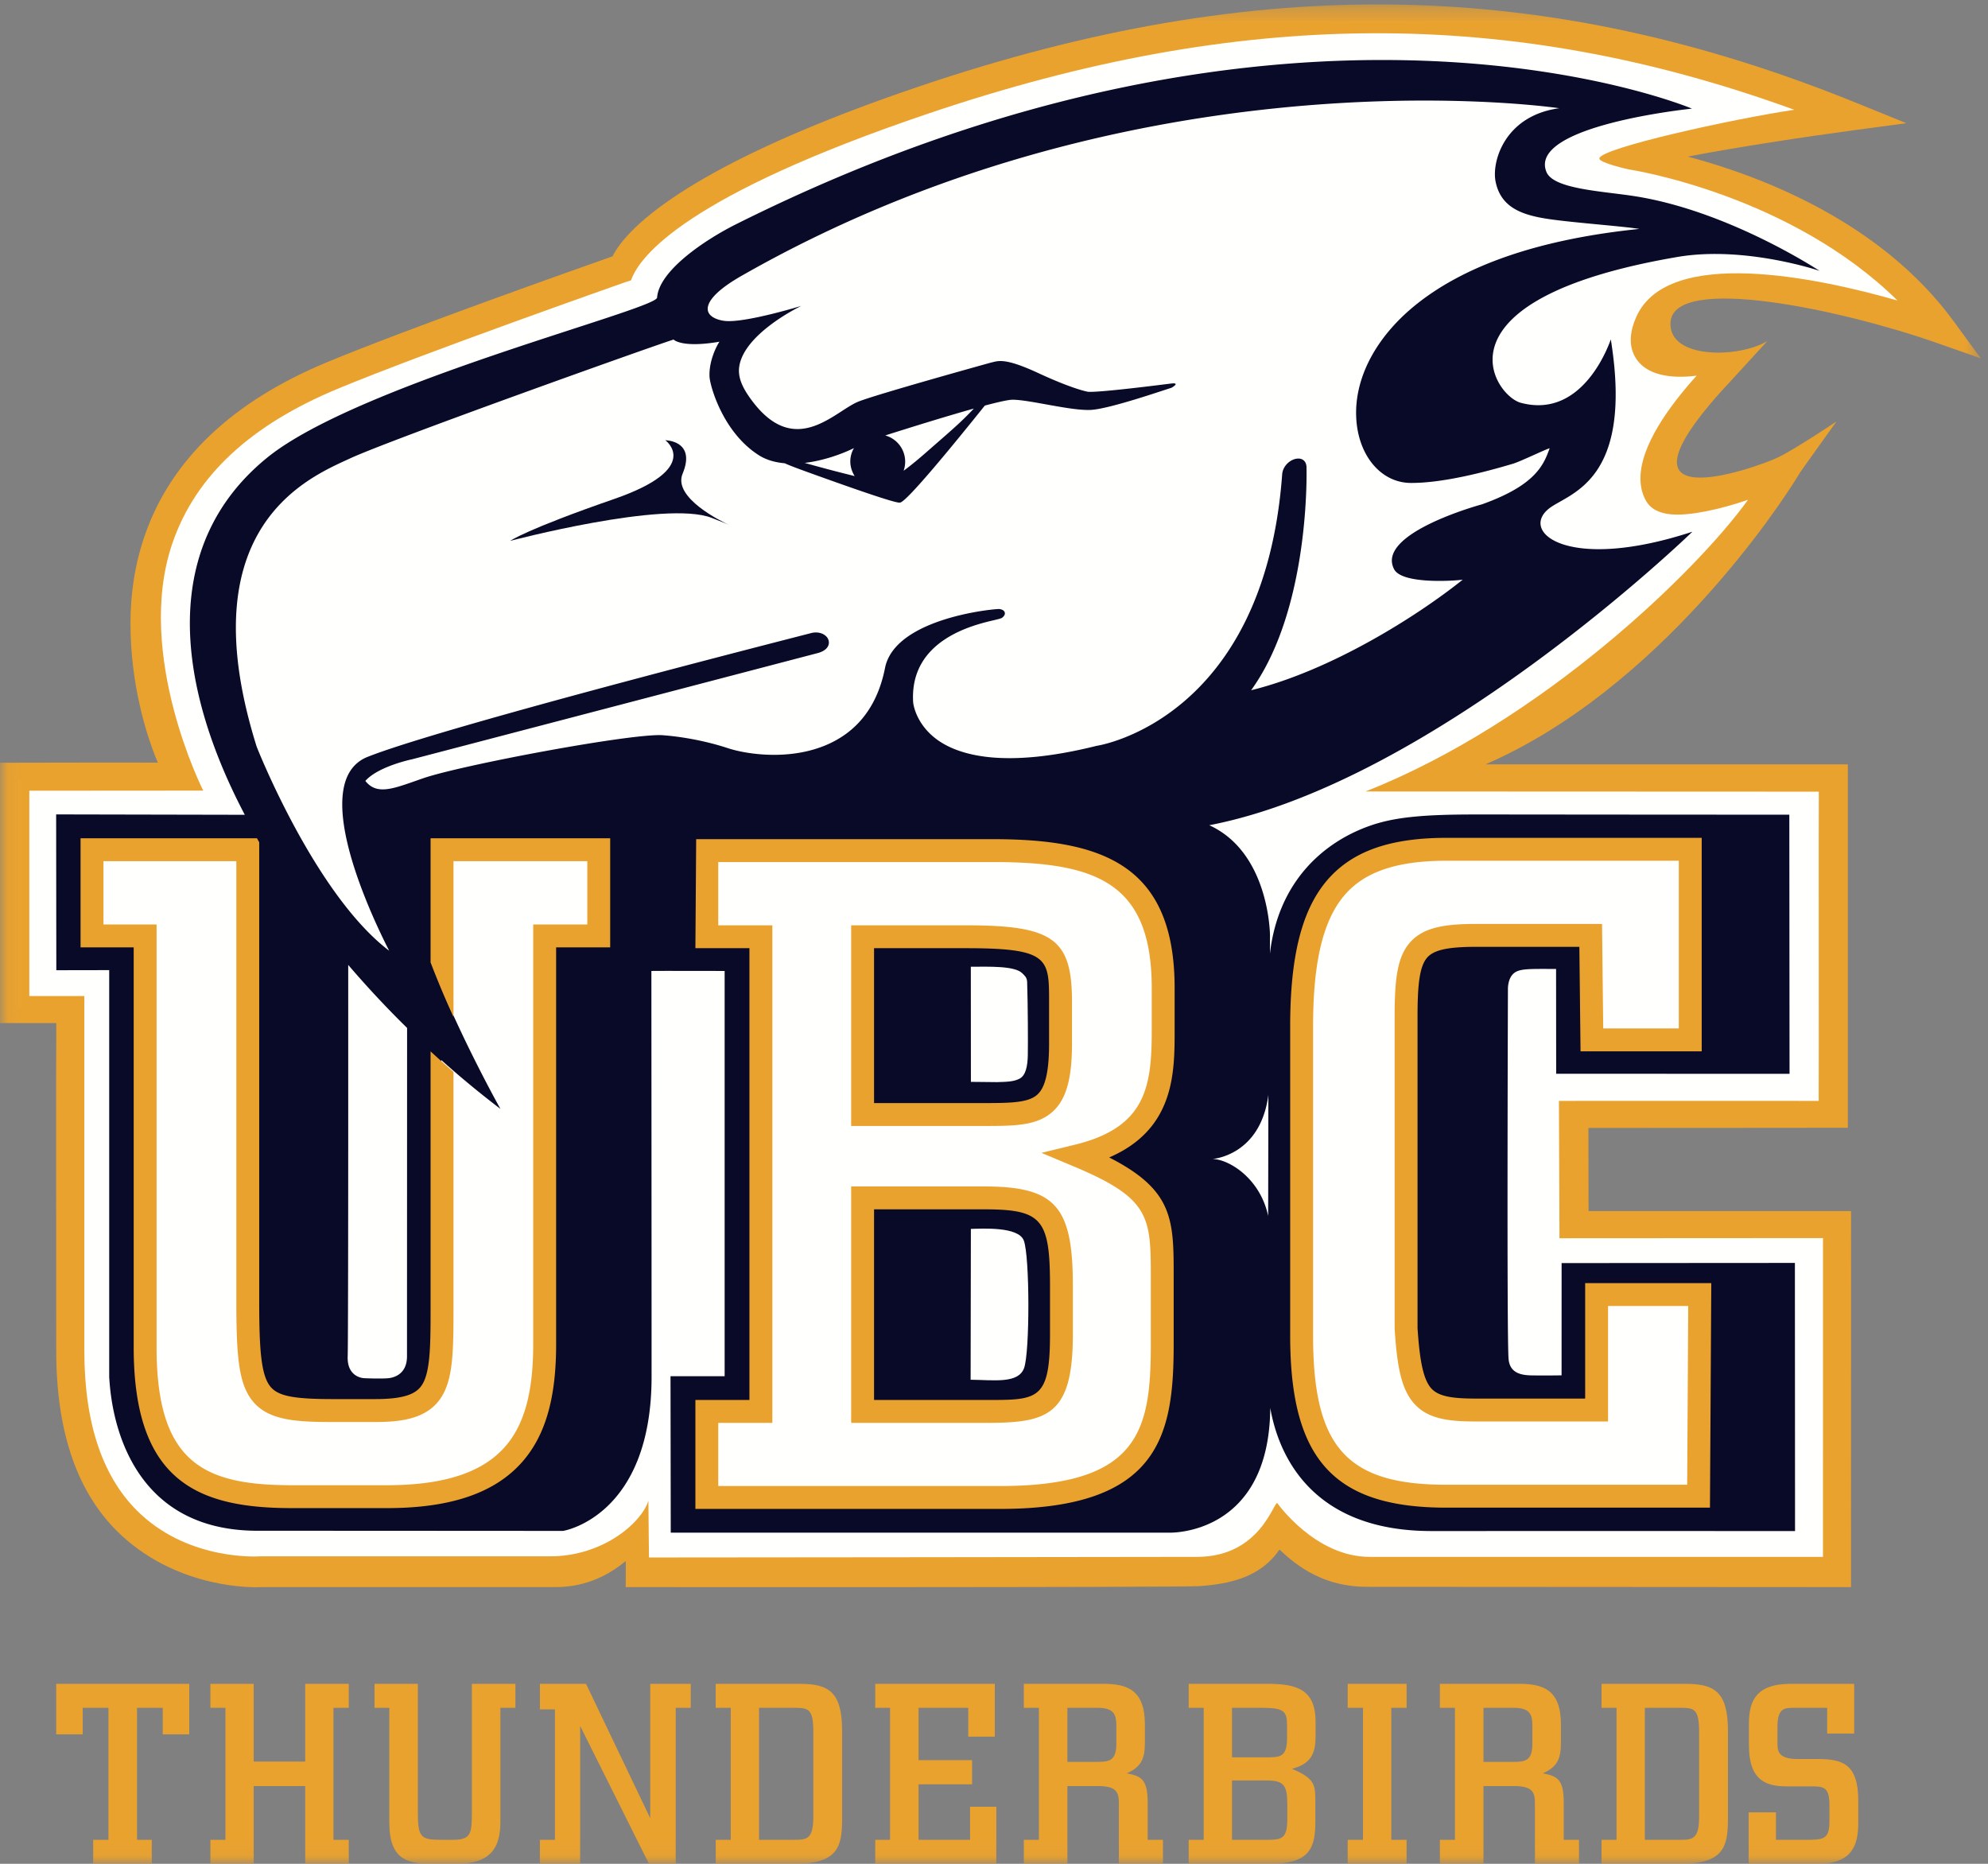 <svg xmlns="http://www.w3.org/2000/svg" xmlns:xlink="http://www.w3.org/1999/xlink" width="128" height="120" viewBox="0 0 128 120"><rect x="0" y="0" width="128" height="120" fill="#808080" stroke="none"/><defs><path id="a" d="M.06.285h127.477V119.94H.06z"></path></defs><g fill="none" fill-rule="evenodd"><mask id="b" fill="#fff"><use xlink:href="#a"></use></mask><path fill="#EAA22E" mask="url(#b)" d="M10.478 109.956H8.822v8.5h.951V120H6v-1.544h.983v-8.5H5.326v1.709H3.62v-3.251h8.565v3.251h-1.707v-1.709M19.651 114.995h-3.316V120h-2.788v-1.544h.968v-8.5h-.968v-1.542h2.788v5.005h3.316v-5.005h2.805v1.542h-.986v8.5h.986V120h-2.805v-5.005M32.218 109.956v7.322c0 1.59-.525 2.722-2.821 2.722H27.69c-1.624 0-2.625-.424-2.625-2.674v-7.37h-.952v-1.542h2.789v8.074c0 1.789.114 1.968 1.526 1.968h.756c1.215 0 1.197-.473 1.197-1.968v-8.074h2.805v1.542h-.968M43.507 109.956V120h-1.723l-4.43-8.876V120h-2.593v-1.544h.969v-8.4h-.969v-1.642h2.971l4.134 8.649v-8.649h2.609v1.542h-.968M48.872 118.456h2.232c.838 0 1.264-.018 1.264-1.507v-5.381c0-1.575-.297-1.612-1.298-1.612h-2.198v8.5zm-2.789-10.042H51.5c1.835 0 2.72.493 2.72 3.02v5.693c0 1.774-.278 2.873-3.035 2.873h-5.102v-1.544h.967v-8.5h-.967v-1.542zM62.343 109.956h-3.2v3.369h3.446v1.557h-3.446v3.574h3.316v-2.131h1.69V120h-7.795v-1.544h.953v-8.5h-.953v-1.542h7.697v3.399h-1.708v-1.857M68.726 113.438h1.871c.787 0 1.28-.036 1.28-1.167v-1.164c0-.757-.182-1.151-1.232-1.151h-1.919v3.482zm5.169 5.018h.983V120H72.04v-3.837c0-.738-.097-1.168-1.346-1.168h-1.968V120H65.92v-1.544h.97v-8.5h-.97v-1.542h5.119c1.509 0 2.675.363 2.675 2.61v1.167c0 .965-.181 1.559-1.166 1.983.92.182 1.347.364 1.347 1.889v2.393zm5.43 0h2.231c.985 0 1.33-.063 1.33-1.375v-.873c0-1.308-.229-1.575-1.395-1.575h-2.166v3.823zm0-5.31h2.117c.984 0 1.427.01 1.427-1.265v-.757c0-.967-.181-1.168-1.69-1.168h-1.854v3.19zm-2.79-4.732h5.12c1.919 0 3.051.412 3.051 2.462v.756c0 .935-.049 1.887-1.526 2.251 1.526.636 1.51 1.062 1.51 2.211v1.151c0 1.673-.294 2.755-2.905 2.755h-5.25v-1.544h.967v-8.5h-.967v-1.542zM89.581 109.956v8.5h.984V120h-3.792v-1.544h.985v-8.5h-.985v-1.542h3.792v1.542h-.984M95.515 113.438h1.87c.788 0 1.279-.036 1.279-1.167v-1.164c0-.757-.18-1.151-1.231-1.151h-1.918v3.482zm5.168 5.018h.983V120h-2.837v-3.837c0-.738-.098-1.168-1.346-1.168h-1.968V120h-2.807v-1.544h.969v-8.5h-.969v-1.542h5.119c1.51 0 2.675.363 2.675 2.61v1.167c0 .965-.181 1.559-1.165 1.983.92.182 1.346.364 1.346 1.889v2.393zm5.222 0h2.234c.836 0 1.261-.018 1.261-1.507v-5.381c0-1.575-.295-1.612-1.294-1.612h-2.201v8.5zm-2.787-10.042h5.413c1.839 0 2.724.493 2.724 3.02v5.693c0 1.774-.279 2.873-3.037 2.873h-5.1v-1.544h.966v-8.5h-.966v-1.542zm16.265 3.199h-1.738v-1.657h-2.068c-.639 0-1.133-.031-1.133 1.219v.899c0 .545-.081 1.181 1.297 1.181h1.295c1.592 0 2.61.313 2.61 2.677v1.443c0 1.443-.411 2.625-2.592 2.625h-4.463v-3.311h1.755v1.767h1.985c1.132 0 1.461-.063 1.461-1.229v-.999c0-1.214-.395-1.214-1.263-1.214h-1.478c-1.28 0-2.444-.326-2.444-2.643v-1.415c0-1.556.576-2.542 2.674-2.542h4.102v3.199"></path><path fill="#FFFFFE" d="M111.84 18.348c3.393 0 7.385.938 10.136 1.725l.736-1.261c-6.965-6.855-17.063-8.545-17.711-8.646-.028-.008-.059-.015-.093-.023 2.417-.728 7.377-1.83 10.738-2.33l.146-1.452c-9.196-3.346-18.062-4.973-27.109-4.973-9.246 0-18.776 1.703-29.132 5.207-6.833 2.312-12.01 4.613-15.382 6.839-2.134 1.407-3.506 2.753-4.094 4.006l-.265.094c-3.985 1.407-13.751 4.888-18.391 6.822-5.864 2.443-9.472 5.842-11.025 10.388-2.031 5.941.408 12.782 1.528 15.408l-10.026.005h-.752V64.88l.752.003c.66.003 1.963.002 2.792.001v22.075c0 4.979 1.308 8.714 3.888 11.101 2.839 2.625 6.398 2.908 7.796 2.908.206 0 .366-.007.438-.013h18.62c2.376 0 4.336-.938 5.599-2.064l.013 1.385v.753h.752c.305 0 34.153-.029 35.345-.038 3.037-.022 4.498-1.809 5.193-2.938 1.03 1.117 3.128 2.938 5.859 2.938h29.946v-.751c.004-.757.004-4.999.002-9.491a5530.93 5530.93 0 0 1 .002-11.032l.002-.756h-.756c-1.431 0-13.122.007-16.219.01l-.027-7.34 10.908-.002c2.875 0 4.576.001 5.054.004l.749.002.009-.746c.009-.804.005-5.451.004-9.945-.002-4.5-.004-9.152.005-9.964l.009-.762h-.761c-8.626 0-19.951-.006-25.626-.009 10.43-5.086 18.95-13.793 21.677-17.589l1.377-1.92-2.233.768c-1.638.564-3.287.914-4.305.914a3.19 3.19 0 0 1-.317-.014c-.815-.069-.994-.4-1.055-.512a2.138 2.138 0 0 1-.251-1.057c0-1.512 1.183-3.624 3.422-6.105l1.358-1.504-2.009.253c-.33.041-.648.062-.944.062-.893 0-1.58-.189-1.982-.545-.567-.502-.624-1.263-.173-2.263.703-1.558 2.65-2.349 5.783-2.349" mask="url(#b)"></path><path fill="#EAA22E" d="M11.096 34.988c1.501-4.392 5.087-7.638 10.603-9.938 5.577-2.324 18.498-6.856 18.628-6.905 0 0 .294-.077.305-.105.558-1.569 3.566-5.461 19.15-10.732C79.89.505 97.237.414 115.525 7.068c-3.956.588-12.549 2.48-12.549 3.139-.002.28 1.878.698 1.878.698.485.071 10.476 1.709 17.319 8.444-5.174-1.479-14.761-3.503-16.812 1.038-.791 1.755-.114 2.715.358 3.136.8.705 2.136.84 3.52.666-1.755 1.945-3.617 4.501-3.617 6.611 0 .502.103.98.343 1.417.288.529.844.834 1.652.901 1.187.107 3.186-.338 4.93-.937-3.312 4.61-13.358 14.34-24.63 18.778 0 0 17.124.012 29.19.012-.02 1.633.009 18.309-.009 19.909-1.627-.008-16.724 0-16.724 0l.035 8.844 16.967-.01c-.006 1.629.005 18.925-.002 20.524H88.18c-3.51 0-5.94-3.464-5.94-3.464-.245-.072-1.106 3.436-5.116 3.464-1.172.01-34.949.039-35.339.039 0-.227-.038-3.657-.038-3.657-.417 1.391-2.92 3.618-6.411 3.582H16.78l-.033.002c-.045.006-4.418.31-7.67-2.698-2.444-2.259-3.647-5.805-3.647-10.547V64.13s-2.528.005-3.543 0V50.911c1.595 0 11.197-.008 11.197-.008s-4.434-8.759-1.988-15.915zM59.19 5.562c-14.451 4.887-18.764 8.96-19.75 10.941-1.849.652-13.262 4.681-18.45 6.846-6.027 2.513-9.941 6.228-11.639 11.041-.689 1.953-.95 3.908-.95 5.751 0 3.873 1.001 7.166 1.762 8.96-2.183-.012-10.159.007-10.159.007L0 65.872c2.924 0 3.027-.002 3.624 0-.018 2.879-.004 12.274-.004 21.087 0 5.288 1.377 9.298 4.225 11.918 3.752 3.453 8.536 3.343 8.994 3.308h18.717c.974.008 2.784-.065 4.728-1.674.018-.019.002 1.664.002 1.674 0 0 35.736.028 36.977-.065 1.773-.134 3.855-.497 5.118-2.355 1.181 1.13 2.913 2.401 5.615 2.401 3.935 0 31.184.019 31.184.019l.003-24.21h-16.902c0-.527-.009-3.448-.009-5.353 1.643.005 16.704-.011 16.704-.011V49.215H95.639c11.161-4.844 18.974-16.648 20.202-18.699.009-.011.025-.021.032-.031l-.011-.007c.107-.176 2.382-3.341 2.382-3.341s-2.704 1.812-3.785 2.324c-1.263.597-11.949 4.513-2.855-5.112l2.189-2.391c-1.809 1.101-6.371 1.195-6.237-1.194.175-3.172 11.131-.802 17.176 1.324l2.805.986-1.757-2.401c-4.695-6.42-12.434-9.345-17.108-10.591 3.146-.607 7.566-1.277 10.634-1.689l3.438-.461-3.214-1.305c-19.962-8.1-38.57-8.426-60.34-1.065z" mask="url(#b)"></path><path fill="#080A28" d="M66.177 67.944c-.015.711-.137 1.297-.527 1.503-.366.196-.824.208-1.463.225-.276.002-1.674-.017-1.674-.017l-.005-7.412c1.158-.002 2.843-.07 3.317.426.139.144.298.246.309.565.05 1.524.057 3.938.043 4.71zm-4.03-7.65h-6.665v11.441h7.608c3.54 0 5.132.055 5.132-4.545v-2.711c0-3.483-.649-4.185-6.075-4.185zm3.788 27.793c-.377 1.01-1.91.763-3.44.747l.016-9.712c.734-.017 3.056-.162 3.406.744.391 1.003.393 7.221.018 8.221zM63.267 77.1h-7.785v13.743h8.022c3.539 0 4.776-.236 4.776-4.954v-3.123c0-4.721-.824-5.666-5.013-5.666z"></path><g fill="#080A28"><path d="M43.95 30.5c.892-2.141-1.112-2.155-1.112-2.155s2.455 1.788-3.283 3.778c-5.74 1.991-6.705 2.701-6.705 2.701s9.988-2.638 12.968-1.483c.662.256.993.397 1.106.446-.425-.194-3.62-1.736-2.974-3.287"></path><path d="M109.289 96.301H93.058c-6.548 0-9.319-2.476-9.319-10.32V66.046c0-8.378 2.596-11.381 9.319-11.381h15.697v12.267h-6.333l-.076-6.728h-7.341c-4.011 0-4.543.885-4.543 5.247v20.055c.296 4.424.945 5.249 4.423 5.249h7.842v-7.432h6.638l-.076 12.978zM81.652 78.292c-.51-2.429-2.543-3.67-3.599-3.67 0 0 3.098-.185 3.613-4.129l-.014 7.799zm-6.824-11.986c0 3.366-.177 6.784-5.484 8.081 5.484 2.298 5.424 3.834 5.424 7.963v4.128c0 6.016-1.062 9.905-10.438 9.905H45.456v-5.54h3.481V60.294h-3.481v-5.545h18.403c6.899 0 10.969 1.474 10.969 8.844v2.713zm-36.33-6.066h-3.479v26.3c0 5.721-1.887 9.79-10.144 9.79h-6.134c-5.84 0-9.438-1.532-9.438-9.615V60.24H5.882v-5.549H15.91v29.021c0 6.424.411 7.076 5.484 7.076h2.713c4.365 0 4.306-1.71 4.306-7.076V68.25a61.137 61.137 0 0 0 3.808 3.146s-2.098-3.735-3.808-7.802v-8.903h10.085v5.549zm-12.287 5.944l-.006 21.137c0 1.133-.801 1.367-1.173 1.411-.371.046-1.463.013-1.607 0-.144-.009-1.084-.125-1.039-1.402.036-1.107.038-15.277.034-25.205a64.216 64.216 0 0 0 3.791 4.059zm30.787-38.148c1.483-.472 3.864-1.216 5.705-1.731-.599.631-.981 1.002-2.298 2.146l-.416.363c-.532.469-1.181 1.039-1.809 1.495a1.752 1.752 0 0 0-1.182-2.273zm-1.968 2.617a99.55 99.55 0 0 1-3.219-.849c1.237-.146 2.436-.589 3.172-.954a1.747 1.747 0 0 0-.216.606c-.065.435.044.852.263 1.197zm-32.785-1.004l.264-.12c2.523-1.184 19.545-7.257 20.863-7.668.04.048.608.541 2.95.14-.255.387-.689 1.343-.637 2.266.029.554.841 3.566 3.182 5.047.49.31 1.063.461 1.662.514.35.167 1.215.483 3.398 1.259 2.384.845 3.725 1.275 3.984 1.275l.047-.005c.444-.066 3.573-3.899 5.451-6.244.859-.228 1.531-.38 1.797-.377 1.144.007 3.819.744 5.085.652 1.265-.097 4.651-1.276 5.134-1.42 0 0 .642-.358-.05-.271-.695.087-4.64.589-5.325.527 0 0-.904-.14-3.208-1.208-2.209-1.024-2.588-.768-3.07-.662 0 0-7.567 2.097-8.557 2.526-1.521.653-4.023 3.615-6.786-.067-.589-.783-.949-1.491-.828-2.237.344-2.135 3.959-3.865 3.995-3.882 0 0-3.373 1.036-4.782.979-.406-.015-1.082-.182-1.221-.619-.107-.338.032-1.087 2.177-2.309C72.243 3.789 97.479 6.559 100.4 6.968c-3.505.471-4.369 3.423-4.104 4.727.41 2.025 2.325 2.301 4.52 2.546 1.698.189 3.778.348 4.737.498-6.226.638-11.036 2.237-14.27 4.786-2.535 1.995-3.969 4.554-3.969 7.056 0 .086.002.17.006.254.095 2.457 1.573 4.247 3.51 4.259 2.085.012 4.84-.717 6.584-1.237.507-.152 2.122-.942 2.363-.995-.382 1.044-.869 2.362-4.352 3.607 0 0-6.882 1.853-5.663 4.181.511.981 3.882.749 4.418.672-2.919 2.336-8.459 5.847-13.625 7.119 3.336-4.616 3.57-12.023 3.57-13.927 0-.28-.005-.444-.005-.454-.013-.324-.211-.531-.514-.536-.462-.005-1.009.43-1.052 1.022-1.165 15.804-11.831 17.461-11.94 17.473-5.967 1.488-8.871.609-10.259-.384-1.433-1.037-1.558-2.389-1.56-2.409-.25-4.02 3.87-4.986 5.221-5.3.341-.082.453-.111.516-.16.05-.043.202-.164.162-.326-.042-.171-.254-.215-.336-.227-.128-.026-3.658.271-5.813 1.709-.881.591-1.406 1.292-1.562 2.086-.417 2.107-1.435 3.651-3.031 4.581-2.513 1.472-5.726 1.026-7.075.585-2.188-.72-4.123-.827-4.143-.832-1.795-.19-12.986 1.904-15.49 2.767-1.809.623-2.948 1.155-3.72.17.834-.944 2.993-1.39 3.016-1.395.008 0 26.095-6.832 26.095-6.832.534-.138.678-.403.716-.548a.514.514 0 0 0 .018-.136.565.565 0 0 0-.175-.399c-.229-.226-.608-.309-.992-.202l-.752.193c-15.046 3.866-24.915 6.627-27.789 7.774-.662.265-1.127.759-1.385 1.469-.166.464-.24 1-.24 1.587 0 3.249 2.264 7.941 3.02 9.422-4.766-3.617-8.5-13.048-8.534-13.15-.945-3.02-1.335-5.539-1.335-7.648 0-7.503 4.915-9.774 7.058-10.765zm78.301 51.674l-.002 7.228s-1.138.019-1.973.002c-.817-.016-1.389-.263-1.443-1.101-.116-1.8-.038-23.73-.038-23.73s-.033-.685.357-1.037c.375-.34 1.016-.3 2.743-.3l.006 6.748 15.026.005-.014-16.686c-10.425 0-16.41-.012-20.304-.012-3.468 0-5.163.206-6.61.695-3.132 1.072-6.002 3.68-6.528 8.266l.004-1.179s-.015-5.317-3.91-7.09c14.505-2.79 31.108-18.898 31.108-18.898-8.02 2.631-11.153.024-9.232-1.493 1.27-1 5.46-1.683 3.979-10.885-.005-.034-1.652 5.189-5.797 4.078-1.743-.469-5.925-6.646 10.069-9.387 4.355-.747 9.174.893 9.174.893-.025-.005-5.769-3.821-11.822-4.795-2.109-.34-5.311-.452-5.769-1.573-1.227-3 9.369-4.078 9.369-4.078S83.662-3.696 47.408 14.43c-1.992.995-4.977 2.986-5.1 4.731-.056.777-19.298 5.563-25.128 10.323-6.752 5.511-5.979 14.305-1.418 22.976l-12.147-.025.011 10.032 3.405-.006v26.23c.065.465.204 9.866 9.55 9.866 4.925 0 19.671.01 19.671.01.027 0 5.701-.928 5.701-9.934 0-8.165-.013-26.119-.013-26.119l1.335-.006v.003l3.382.003v26.094h-3.485l.015 10.072h32.101s6.422.22 6.498-7.998v-.039c.485 2.783 2.453 7.939 10.395 7.933 11.796-.002 23.395 0 23.395 0l-.009-17.263-15.021.01z"></path></g><path fill="#EAA22E" d="M27.723 61.965a60.485 60.485 0 0 0 1.476 3.509V55.445h8.615v4.076h-3.483v27.047c0 3.064-.57 5.148-1.796 6.559-1.457 1.68-3.948 2.497-7.613 2.497h-6.137c-5.644 0-8.703-1.416-8.703-8.881V59.521H6.661v-4.076h8.555v28.294c0 3.524.144 5.284.993 6.396 1.005 1.318 2.802 1.42 5.231 1.42h2.714c1.806 0 3.589-.229 4.428-1.889.617-1.223.617-3.009.617-5.714V69.011c-.498-.43-.989-.87-1.476-1.318v16.259c.002 2.403.002 4.14-.458 5.05-.327.647-.982 1.078-3.111 1.078H21.44c-2.588 0-3.573-.204-4.059-.84-.584-.764-.691-2.452-.691-5.501v-29.51c-.05-.086-.096-.172-.145-.258H5.187v7.026h3.421v25.746c0 8.594 4.069 10.356 10.177 10.356h6.137c4.118 0 6.973-.983 8.729-3.004 1.47-1.695 2.156-4.086 2.156-7.527V60.997h3.481v-7.026H27.723v7.994M64.39 97.151H44.774v-7.014h3.479V61.049h-3.479l.05-7.02h19.095c7.031 0 11.711 1.629 11.711 9.584v2.714c0 2.738 0 6.375-4.213 8.195 4.154 2.115 4.154 4.024 4.152 7.723v4.261c0 5.824-.839 10.645-11.179 10.645zm-18.144-1.474H64.39c9.028 0 9.707-3.632 9.707-9.171v-4.13c0-4.025 0-5.201-4.977-7.283l-2.065-.866 2.175-.531c4.572-1.119 4.926-3.76 4.926-7.369v-2.714c0-6.816-3.6-8.11-10.237-8.11H46.246v4.073h3.483V91.61h-3.483v4.067zm17.318-4.067h-8.761V76.388h8.524c4.624 0 5.751 1.256 5.751 6.404v3.125c0 5.178-1.595 5.693-5.514 5.693zm-7.287-1.473h7.287c3.264 0 4.042 0 4.042-4.22v-3.125c0-4.331-.52-4.93-4.279-4.93h-7.05v12.275zM63.4 72.495h-8.597V59.576h7.404c5.605 0 6.814.875 6.814 4.924v2.712c0 2.472-.457 3.843-1.525 4.584-.989.684-2.297.699-4.096.699zm-7.123-1.474h6.874c1.696 0 2.87 0 3.502-.438.417-.288.893-.93.893-3.371V64.5c0-2.789 0-3.451-5.339-3.451h-5.93v9.972zm53.821 26.049h-16.97c-7.237 0-10.058-3.102-10.058-11.062V66.067c0-4.447.733-7.405 2.308-9.306 1.592-1.921 4.055-2.817 7.75-2.817h16.439v13.747h-7.802l-.076-6.73h-6.613c-1.879 0-2.779.202-3.209.72-.498.601-.597 1.896-.597 3.791V85.51c.124 1.844.318 3.201.846 3.836.428.511 1.197.7 2.841.7h7.106v-7.434h8.12l-.085 14.458zm-16.97-41.651c-3.222 0-5.325.726-6.615 2.283-1.342 1.622-1.968 4.28-1.968 8.365v19.941c0 7.168 2.165 9.587 8.583 9.587h15.503l.067-11.507h-5.161v7.433h-8.58c-1.818 0-3.117-.205-3.972-1.229-.794-.951-1.037-2.446-1.188-4.708l-.001-.05V65.472c0-2.335.148-3.78.936-4.731.864-1.045 2.305-1.255 4.344-1.255h8.073l.076 6.729h4.867V55.419H93.128z"></path></g></svg>